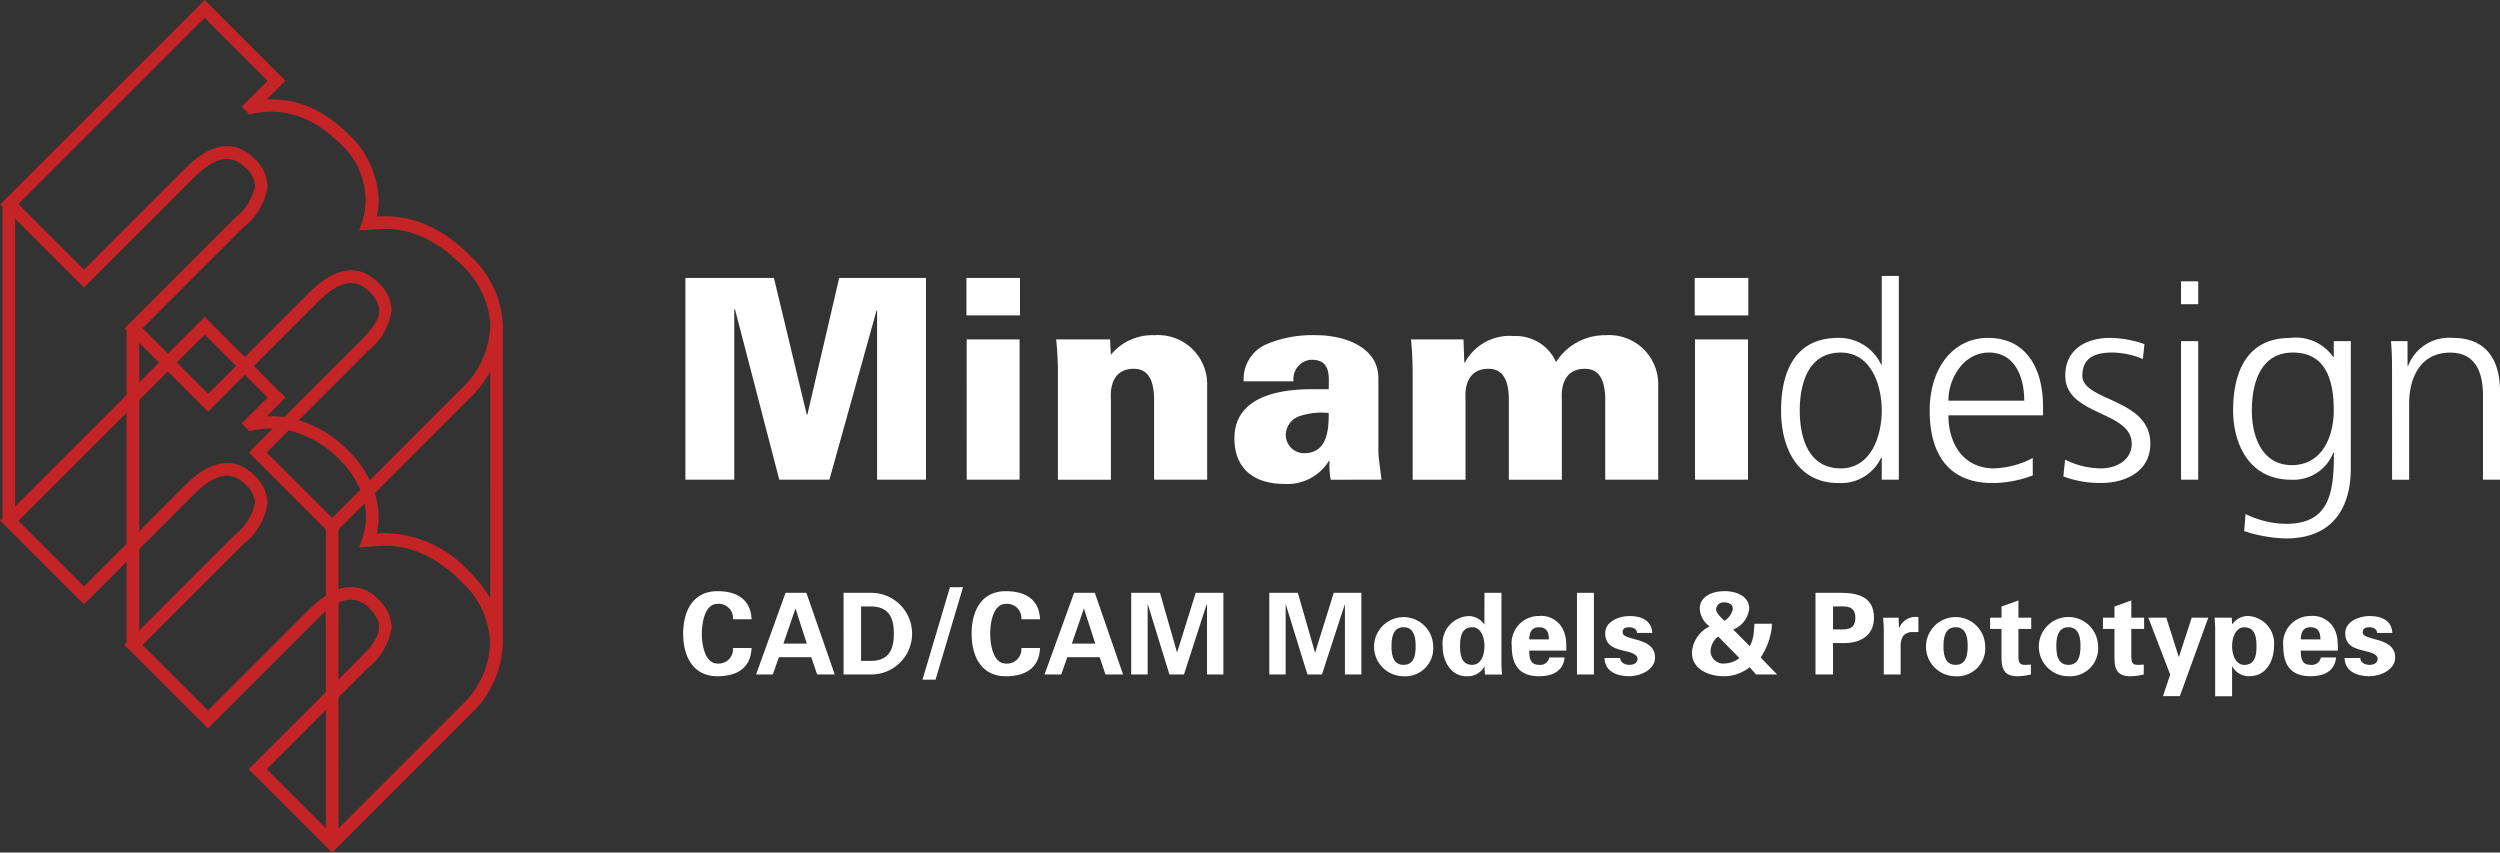 <svg xmlns="http://www.w3.org/2000/svg" width="184.387" height="62.881" viewBox="0 0 184.387 62.881">
  <rect x="0" y="0" width="184.387" height="62.881" fill="#333333" stroke="none"/>
  <g id="logo" transform="translate(-30.613 -6.868)">
    <g id="logo-2" data-name="logo" transform="translate(33.065 3.67)">
      <g id="Group_10346" data-name="Group 10346" transform="translate(47.935 23.551)">
        <path id="Path_46160" data-name="Path 46160" d="M100.315,85.69a1.052,1.052,0,0,0-1.145-1.135c-.913,0-1.153,1.357-1.153,2.2s.24,2.2,1.153,2.2a1.059,1.059,0,0,0,1.145-1.146h1.37c-.062,1.518-1.133,2.084-2.515,2.084-1.741,0-2.528-1.381-2.528-3.141s.788-3.134,2.528-3.134c1.382,0,2.453.569,2.515,2.072Z" transform="translate(-96.641 -60.369)" fill="#fff"/>
        <path id="Path_46161" data-name="Path 46161" d="M106.25,89.83l.45-1.274h2.385l.434,1.274h1.3l-2.093-6.022h-1.535l-2.175,6.022Zm.782-2.279.885-2.568h.012l.828,2.568Z" transform="translate(-99.639 -60.437)" fill="#fff"/>
        <path id="Path_46162" data-name="Path 46162" d="M115.065,89.829h2.044a3.011,3.011,0,1,0,0-6.022h-2.044Zm1.29-5.017h.663c1.531-.021,1.755,1.044,1.755,2.007s-.223,2.028-1.755,2.007h-.663Z" transform="translate(-103.235 -60.436)" fill="#fff"/>
        <path id="Path_46163" data-name="Path 46163" d="M125.093,89.983h-.961l2.026-6.823h.964Z" transform="translate(-106.48 -60.206)" fill="#fff"/>
        <path id="Path_46164" data-name="Path 46164" d="M133.443,85.69a1.05,1.05,0,0,0-1.147-1.135c-.918,0-1.151,1.357-1.151,2.2s.233,2.2,1.151,2.2a1.057,1.057,0,0,0,1.147-1.146h1.376c-.057,1.518-1.133,2.084-2.523,2.084-1.741,0-2.52-1.381-2.52-3.141s.779-3.134,2.52-3.134c1.391,0,2.466.569,2.523,2.072Z" transform="translate(-108.5 -60.369)" fill="#fff"/>
        <path id="Path_46165" data-name="Path 46165" d="M139.38,89.83l.447-1.274h2.39l.424,1.274h1.3l-2.084-6.022h-1.529l-2.181,6.022Zm.784-2.279.882-2.568h.015l.828,2.568Z" transform="translate(-111.496 -60.437)" fill="#fff"/>
        <path id="Path_46166" data-name="Path 46166" d="M152,89.829h-1.073l-1.592-5.173-.013.021v5.152h-1.214V83.808h2.123l1.254,4.383h.015l1.365-4.383h2.042v6.022H153.7V84.677l-.026-.021Z" transform="translate(-115.064 -60.437)" fill="#fff"/>
        <path id="Path_46167" data-name="Path 46167" d="M167.854,89.829h-1.075l-1.594-5.173-.01.021v5.152h-1.206V83.808h2.106l1.258,4.383h.024l1.365-4.383h2.037v6.022h-1.212V84.677l-.01-.021Z" transform="translate(-120.739 -60.437)" fill="#fff"/>
        <path id="Path_46168" data-name="Path 46168" d="M180.363,88.687a2.18,2.18,0,1,0-2.183,2.221,2.059,2.059,0,0,0,2.183-2.221m-3.072,0c0-.667.128-1.392.889-1.392s.89.724.89,1.392-.124,1.381-.89,1.381-.889-.716-.889-1.381" transform="translate(-125.047 -61.385)" fill="#fff"/>
        <path id="Path_46169" data-name="Path 46169" d="M186.957,86.121h-.021a1.414,1.414,0,0,0-1.1-.6,2.019,2.019,0,0,0-1.958,2.221c0,1.073.57,2.221,1.789,2.221a1.4,1.4,0,0,0,1.289-.72h.011c0,.205.017.393.032.589h1.257c-.017-.271-.04-.555-.04-.829V83.808h-1.253Zm-1.794,1.618c0-.643.094-1.392.9-1.392.678,0,.9.814.9,1.392s-.22,1.381-.9,1.381c-.8,0-.9-.739-.9-1.381" transform="translate(-127.863 -60.437)" fill="#fff"/>
        <path id="Path_46170" data-name="Path 46170" d="M195.846,89.018a7.563,7.563,0,0,0-.028-.8,2.525,2.525,0,0,0-.211-.754,1.793,1.793,0,0,0-1.782-1,2.009,2.009,0,0,0-2.005,2.225c0,1.4.571,2.217,2.005,2.217.977,0,1.782-.345,1.892-1.381h-1.126a.679.679,0,0,1-.766.541c-.638,0-.715-.5-.715-1.05Zm-2.736-.829c.013-.464.141-.894.715-.894.606,0,.734.43.734.894Z" transform="translate(-130.708 -61.385)" fill="#fff"/>
        <rect id="Rectangle_23231" data-name="Rectangle 23231" width="1.25" height="6.022" transform="translate(65.922 23.371)" fill="#fff"/>
        <path id="Path_46171" data-name="Path 46171" d="M204.872,87.712c-.008-.291-.282-.417-.563-.417-.343,0-.5.1-.5.378,0,.659,2.392.289,2.392,1.854,0,.921-1.118,1.381-1.892,1.381-.977,0-1.822-.389-1.835-1.345h1.15c.026.329.32.505.685.505.344,0,.6-.14.6-.458,0-.342-.6-.485-.849-.543-.8-.19-1.536-.365-1.536-1.342,0-.874,1.054-1.259,1.786-1.259.885,0,1.63.316,1.689,1.246Z" transform="translate(-134.521 -61.385)" fill="#fff"/>
        <path id="Path_46172" data-name="Path 46172" d="M216.019,88.554a1.909,1.909,0,0,1-1.1.4.942.942,0,0,1-1.031-.9,1.42,1.42,0,0,1,.568-1.09Zm1.229,1.208H218.8l-1.216-1.251a4.964,4.964,0,0,0,.763-1.854,2.53,2.53,0,0,0,.066-.639h-1.292c0,.19-.028.387-.039.584a2.605,2.605,0,0,1-.3,1.073l-1.22-1.227a1.88,1.88,0,0,0,1.178-1.533c0-.973-1.024-1.3-1.82-1.3s-1.827.325-1.827,1.3a1.726,1.726,0,0,0,.724,1.3,2.3,2.3,0,0,0-1.3,1.931c0,1.267,1.3,1.746,2.359,1.746a3.053,3.053,0,0,0,1.9-.665ZM214.918,85.8c-.192-.169-.619-.566-.619-.838a.542.542,0,0,1,.589-.517c.34,0,.645.128.645.472a1.3,1.3,0,0,1-.615.883" transform="translate(-138.115 -60.369)" fill="#fff"/>
        <path id="Path_46173" data-name="Path 46173" d="M228,89.829V87.514h.941c1.342-.047,2.08-.766,2.08-1.858,0-1.522-1.124-1.844-2.451-1.849h-1.862v6.022Zm0-5.017c.721.028,1.649-.216,1.649.844s-.928.817-1.649.853Z" transform="translate(-143.194 -60.437)" fill="#fff"/>
        <path id="Path_46174" data-name="Path 46174" d="M235.619,86.632l.028.757h.015a1.3,1.3,0,0,1,1.418-.8V87.69h-.535a.9.9,0,0,0-.61.314,1.459,1.459,0,0,0-.166.74V90.82h-1.244l0-3.356c0-.169-.026-.521-.047-.831Z" transform="translate(-145.975 -61.427)" fill="#fff"/>
        <path id="Path_46175" data-name="Path 46175" d="M243.769,88.687a2.182,2.182,0,1,0-2.176,2.221,2.056,2.056,0,0,0,2.176-2.221m-3.074,0c0-.667.126-1.392.9-1.392.757,0,.883.724.883,1.392s-.126,1.381-.883,1.381c-.772,0-.9-.716-.9-1.381" transform="translate(-147.74 -61.385)" fill="#fff"/>
        <path id="Path_46176" data-name="Path 46176" d="M247.608,85.953V85.13l1.248-.451v1.274h.943v.831h-.943v1.952c0,.547.083.695.514.695.132,0,.273-.013.406-.021v.731a4.649,4.649,0,0,1-.984.131c-.975,0-1.184-.513-1.184-1.422V86.784h-.842v-.831Z" transform="translate(-150.374 -60.748)" fill="#fff"/>
        <path id="Path_46177" data-name="Path 46177" d="M256.733,88.687a2.185,2.185,0,1,0-2.184,2.221,2.058,2.058,0,0,0,2.184-2.221m-3.076,0c0-.667.132-1.392.892-1.392s.887.724.887,1.392-.126,1.381-.887,1.381-.892-.716-.892-1.381" transform="translate(-152.378 -61.385)" fill="#fff"/>
        <path id="Path_46178" data-name="Path 46178" d="M260.576,85.953V85.13l1.244-.451v1.274h.945v.831h-.945v1.952c0,.547.079.695.51.695.147,0,.277-.013.408-.021v.731a4.669,4.669,0,0,1-.979.131c-.984,0-1.182-.513-1.182-1.422V86.784h-.849v-.831Z" transform="translate(-155.013 -60.748)" fill="#fff"/>
        <path id="Path_46179" data-name="Path 46179" d="M268.145,86.658h1.224l-2.1,5.787h-1.241l.531-1.588-1.613-4.2h1.325l.922,2.9h.008Z" transform="translate(-156.883 -61.454)" fill="#fff"/>
        <path id="Path_46180" data-name="Path 46180" d="M273.822,86.59h-1.265c.019.278.04.562.04.832v4.963h1.248v-2.2h.021a1.371,1.371,0,0,0,1.276.72c1.221,0,1.795-1.148,1.795-2.221a2.022,2.022,0,0,0-1.956-2.221,1.41,1.41,0,0,0-1.114.6h-.021Zm.024,2.1c0-.577.235-1.392.907-1.392.794,0,.892.748.892,1.392s-.1,1.381-.892,1.381c-.672,0-.907-.8-.907-1.381" transform="translate(-159.605 -61.385)" fill="#fff"/>
        <path id="Path_46181" data-name="Path 46181" d="M284.469,89.018a7.077,7.077,0,0,0-.03-.8,2.238,2.238,0,0,0-.209-.754,1.792,1.792,0,0,0-1.777-1,2.01,2.01,0,0,0-2.012,2.225c0,1.4.576,2.217,2.012,2.217.969,0,1.777-.345,1.884-1.381h-1.12a.68.68,0,0,1-.764.541c-.655,0-.717-.5-.717-1.05Zm-2.733-.829c.013-.464.134-.894.717-.894.608,0,.728.43.728.894Z" transform="translate(-162.427 -61.385)" fill="#fff"/>
        <path id="Path_46182" data-name="Path 46182" d="M289.885,87.712c-.011-.291-.284-.417-.563-.417-.34,0-.5.1-.5.378,0,.659,2.394.289,2.394,1.854,0,.921-1.12,1.381-1.894,1.381-.975,0-1.82-.389-1.839-1.345h1.152c.028.329.316.505.687.505.345,0,.6-.14.6-.458,0-.342-.6-.485-.849-.543-.794-.19-1.542-.365-1.542-1.342,0-.874,1.058-1.259,1.79-1.259.883,0,1.636.316,1.687,1.246Z" transform="translate(-164.947 -61.385)" fill="#fff"/>
        <path id="Path_46183" data-name="Path 46183" d="M96.9,62.588V47.71h6.529l2.421,10.081h.046l2.347-10.081h6.4V62.588h-3.605V50.138L111,50.1l-3.478,12.486h-3.7L100.55,50l-.046.041V62.588Z" transform="translate(-96.735 -47.563)" fill="#fff"/>
        <path id="Path_46184" data-name="Path 46184" d="M129.181,47.71h3.949v2.764h-3.949Zm.017,4.534H133.1V62.588H129.2Z" transform="translate(-108.288 -47.563)" fill="#fff"/>
        <path id="Path_46185" data-name="Path 46185" d="M143.522,55.717a3.975,3.975,0,0,1,3.232-1.445,3.624,3.624,0,0,1,3.87,3.735v6.921h-3.915V58.851c-.039-1.007-.286-2.1-1.5-2.1-1.926,0-1.685,2.129-1.685,2.249v5.932h-3.91V57.249a24.171,24.171,0,0,0-.125-2.665h3.973Z" transform="translate(-111.977 -49.903)" fill="#fff"/>
        <path id="Path_46186" data-name="Path 46186" d="M170.809,64.929c-.145-1.238-.229-1.682-.229-2.119V57.493c.039-2.334-2.483-3.221-4.584-3.221a8.766,8.766,0,0,0-3.561.62,2.8,2.8,0,0,0-1.79,2.783h3.68a1.415,1.415,0,0,1,1.235-1.587c1.563-.064,1.359,1.262,1.359,2.168h-1.237c-3.371,0-5.675,1.03-5.718,3.544-.044,2.12,1.235,3.441,3.682,3.441a3.59,3.59,0,0,0,3.295-1.71h.04a5.8,5.8,0,0,0,.083,1.4Zm-7.06-3.311a1.5,1.5,0,0,1,1.029-1.381,5.226,5.226,0,0,1,2.141-.227c0,1.379-.149,2.967-1.832,2.967a1.354,1.354,0,0,1-1.337-1.359" transform="translate(-119.305 -49.903)" fill="#fff"/>
        <path id="Path_46187" data-name="Path 46187" d="M184.178,56.294h.043a3.738,3.738,0,0,1,3.616-1.958,3.241,3.241,0,0,1,3.109,1.92,4.259,4.259,0,0,1,3.664-1.983,3.618,3.618,0,0,1,3.869,3.735v6.921h-3.906V58.851c-.045-1.007-.284-2.1-1.5-2.1-1.938,0-1.7,2.13-1.7,2.249v5.932h-3.91V58.851c-.036-1.007-.286-2.1-1.5-2.1-1.939,0-1.694,2.13-1.694,2.249v5.932h-3.9V57.249a26.346,26.346,0,0,0-.121-2.665h3.87Z" transform="translate(-126.566 -49.903)" fill="#fff"/>
        <rect id="Rectangle_23232" data-name="Rectangle 23232" width="3.908" height="10.344" transform="translate(74.629 4.681)" fill="#fff"/>
        <rect id="Rectangle_23233" data-name="Rectangle 23233" width="3.951" height="2.764" transform="translate(74.608 0.147)" fill="#fff"/>
        <path id="Path_46188" data-name="Path 46188" d="M231.441,47.481h-1.26v6.531h-.048a3.428,3.428,0,0,0-3.176-1.963c-3,0-4.2,2.245-4.2,5.357,0,3.021,1.4,5.346,4.2,5.346a3.258,3.258,0,0,0,3.176-1.866h.048v1.621h1.26Zm-7.307,9.925c0-1.986.623-4.275,3.021-4.275,2.244,0,3.025,2.4,3.025,4.275s-.781,4.267-3.025,4.267c-2.4,0-3.021-2.287-3.021-4.267" transform="translate(-141.78 -47.481)" fill="#fff"/>
        <path id="Path_46189" data-name="Path 46189" d="M247.428,63.439a6.555,6.555,0,0,1-2.861.766c-2.2,0-3.36-1.749-3.36-3.914h6.979v-.639c0-2.745-1.182-5.07-4.056-5.07-2.577,0-4.305,2.223-4.305,5.357,0,3.059,1.263,5.347,4.642,5.347a8.392,8.392,0,0,0,2.961-.562Zm-6.221-4.226c0-1.682,1.139-3.551,2.993-3.551,1.886,0,2.6,1.768,2.6,3.551Z" transform="translate(-147.889 -50.013)" fill="#fff"/>
        <path id="Path_46190" data-name="Path 46190" d="M255.313,63.559a5.9,5.9,0,0,0,2.652.646c1.2,0,2.261-.661,2.261-1.824,0-2.428-4.9-2.046-4.9-5.012,0-2.027,1.641-2.788,3.318-2.788a7.912,7.912,0,0,1,2.522.461l-.117,1.1a5.976,5.976,0,0,0-2.264-.481c-1.294,0-2.2.4-2.2,1.706,0,1.9,5.016,1.667,5.016,5.012,0,2.164-2.016,2.9-3.557,2.9a7.724,7.724,0,0,1-2.859-.479Z" transform="translate(-153.389 -50.013)" fill="#fff"/>
        <path id="Path_46191" data-name="Path 46191" d="M269.966,49.784H268.7V48.1h1.267ZM268.7,52.51h1.267V62.728H268.7Z" transform="translate(-158.224 -47.702)" fill="#fff"/>
        <path id="Path_46192" data-name="Path 46192" d="M283.365,54.82h-1.258v1.165h-.043a3.365,3.365,0,0,0-3.181-1.4c-3,0-4.2,2.245-4.2,5.357,0,2.258,1.039,5.1,4.294,5.1a3.156,3.156,0,0,0,3.1-2h.04c0,2.886-.279,5.252-3.516,5.252a6.924,6.924,0,0,1-3-.721l-.1,1.259a10.481,10.481,0,0,0,3.081.541c3.5,0,4.781-2.326,4.781-5.167Zm-7.3,5.118c0-1.986.619-4.275,3.026-4.275,2.3,0,3.016,1.81,3.016,4.275,0,1.86-.817,4.027-3.1,4.027-2.142,0-2.942-2.031-2.942-4.027" transform="translate(-160.367 -50.013)" fill="#fff"/>
        <path id="Path_46193" data-name="Path 46193" d="M292.893,57.228c0-.782,0-1.584-.081-2.407h1.223v1.824h.044a3.228,3.228,0,0,1,3.292-2.063c2.52,0,3.484,1.682,3.484,3.932v6.526H299.6v-6.2c0-1.928-.687-3.172-2.424-3.172-2.3,0-3.021,2.03-3.021,3.726v5.65h-1.259Z" transform="translate(-166.855 -50.013)" fill="#fff"/>
      </g>
    </g>
    <path id="mark" d="M34.086,18.655c-3.174-3.177-6.069-2.851-7.019-2.741a5.033,5.033,0,0,0,.221-1.451,6.705,6.705,0,0,0-2-4.6c-2.083-2.084-4.209-2.9-6.674-2.561.5-.494,1.654-1.651,1.654-1.651l.045-.045L14.71,0,0,14.708l.045.037V38.022L0,38.057l5.807,5.806L9.2,40.469v6.712l-.046.037,5.8,5.8,7.947-7.948a7.059,7.059,0,0,1,.99-.839V50.8l-5.579,5.577,5.8,5.8L34.141,52.145a7.3,7.3,0,0,0,2.311-5.04l0-23.324a.252.252,0,0,1,0-.028.375.375,0,0,0,0-.04,7.132,7.132,0,0,0-2.374-5.058M23.9,61.344c-.727-.725-2.761-2.759-4.006-4l-.963-.964.526-.526L23.9,51.406ZM9.2,39.862C7.691,41.368,6.26,42.8,5.807,43.256c-.245-.247-1.33-1.332-2.473-2.475C2.127,39.574.883,38.329.621,38.065l1.15-1.15c1.64-1.64,4.693-4.695,7.431-7.429ZM9.2,23.9v4.979L.478,37.6V15.174L5.807,20.5l7.945-7.946c1.635-1.63,2.989-1.866,4.139-.722a2.22,2.22,0,0,1,.782,1.548,4.152,4.152,0,0,1-1.564,2.526L9.2,23.812l-.046.046Zm.432.425,2.058,2.057L9.633,28.445Zm0,15.716,4.118-4.124c1.633-1.63,2.987-1.865,4.139-.719a2.217,2.217,0,0,1,.781,1.552,4.16,4.16,0,0,1-1.563,2.523l-7.475,7.48ZM23.9,43.72A6.772,6.772,0,0,0,22.6,44.768c-.078.078-6.994,6.994-7.646,7.64-.48-.481-4.66-4.664-5.187-5.185.647-.652,7.57-7.572,7.642-7.644a4.5,4.5,0,0,0,1.685-2.84,2.637,2.637,0,0,0-.9-1.849c-1.337-1.333-2.935-1.091-4.752.722,0,0-1.892,1.9-3.811,3.824V29.055c.653-.657,1.283-1.286,1.864-1.867l.5-.5,2.964,2.967,2.719-2.721.634.636c.677.679,1.228,1.231,1.392,1.4-.329.327-1.868,1.864-1.868,1.864l-.044.044.287.293.11-.019a6.883,6.883,0,0,1,2.108-.119l-1.98,1.979,5.579,5.58ZM12.3,26.38c1.336-1.332,2.205-2.2,2.413-2.407l.888.887,1.775,1.774c-1.136,1.141-2.078,2.078-2.415,2.411l-.56-.561c-.524-.525-1.315-1.318-2.1-2.1m5.685.254,4.923-4.926c1.633-1.634,2.987-1.87,4.135-.722,1.528,1.527.6,2.7-.776,4.078l-5.6,5.6a7.167,7.167,0,0,0-2.05,0c.494-.488,1.64-1.634,1.653-1.647l.045-.045ZM24.116,38.2c-.518-.517-4.679-4.675-5.19-5.187.2-.2.961-.958,1.9-1.9a8.061,8.061,0,0,1,4.161,2.417,6.7,6.7,0,0,1,1.486,2.308c-1.224,1.225-2.141,2.141-2.358,2.362m.211,5.767a2.088,2.088,0,0,1,2.713.381c1.528,1.531.553,2.754-.776,4.08l-1.937,1.94Zm9.511,7.873c-.082.082-7.976,7.979-9.511,9.512V50.979c1.257-1.262,2.244-2.243,2.244-2.243a4.554,4.554,0,0,0,1.684-2.845,2.663,2.663,0,0,0-.908-1.848,2.477,2.477,0,0,0-3.021-.557V38.6l2.3-2.308a4.957,4.957,0,0,1-.054,3.143l-.112.309.644-.039c.9-.1,3.646-.408,6.675,2.62a6.685,6.685,0,0,1,2.233,4.75,6.833,6.833,0,0,1-2.175,4.764m2.18-6.988a8.383,8.383,0,0,0-1.932-2.83,8.406,8.406,0,0,0-6.051-2.806,8.5,8.5,0,0,0-.967.06,5.05,5.05,0,0,0,.22-1.449,5.88,5.88,0,0,0-.317-1.87l7.17-7.176a8.149,8.149,0,0,0,1.878-2.823Zm0-21.077a6.853,6.853,0,0,1-2.18,4.7S29.694,32.62,26.8,35.514a7.172,7.172,0,0,0-1.514-2.289,8.555,8.555,0,0,0-4.112-2.466c2.269-2.262,5.393-5.392,5.392-5.392a4.508,4.508,0,0,0,1.685-2.84,2.669,2.669,0,0,0-.908-1.848c-1.336-1.331-2.931-1.089-4.743.724,0,0-2.709,2.7-4.927,4.929L14.755,23.41l-.045-.045L12,26.079,9.963,24.047l-.19-.19c.647-.651,7.57-7.572,7.642-7.643A4.451,4.451,0,0,0,19.1,13.38a2.646,2.646,0,0,0-.9-1.858c-1.337-1.33-2.936-1.086-4.752.726L5.807,19.894C5.5,19.58,3.831,17.915,2.476,16.56L.621,14.7c.589-.588,6.536-6.535,10.524-10.524L14.71.613c.5.5,4.49,4.489,4.994,4.991L17.792,7.518l.288.292.109-.024c2.509-.5,4.669.255,6.8,2.382a5.823,5.823,0,0,1,1.585,5.9l-.111.306.644-.039c.9-.1,3.653-.4,6.674,2.623a6.742,6.742,0,0,1,2.244,4.652Z" transform="translate(31 7.221)" fill="#c42426" stroke="#c42426" stroke-width="0.5"/>
  </g>
</svg>
